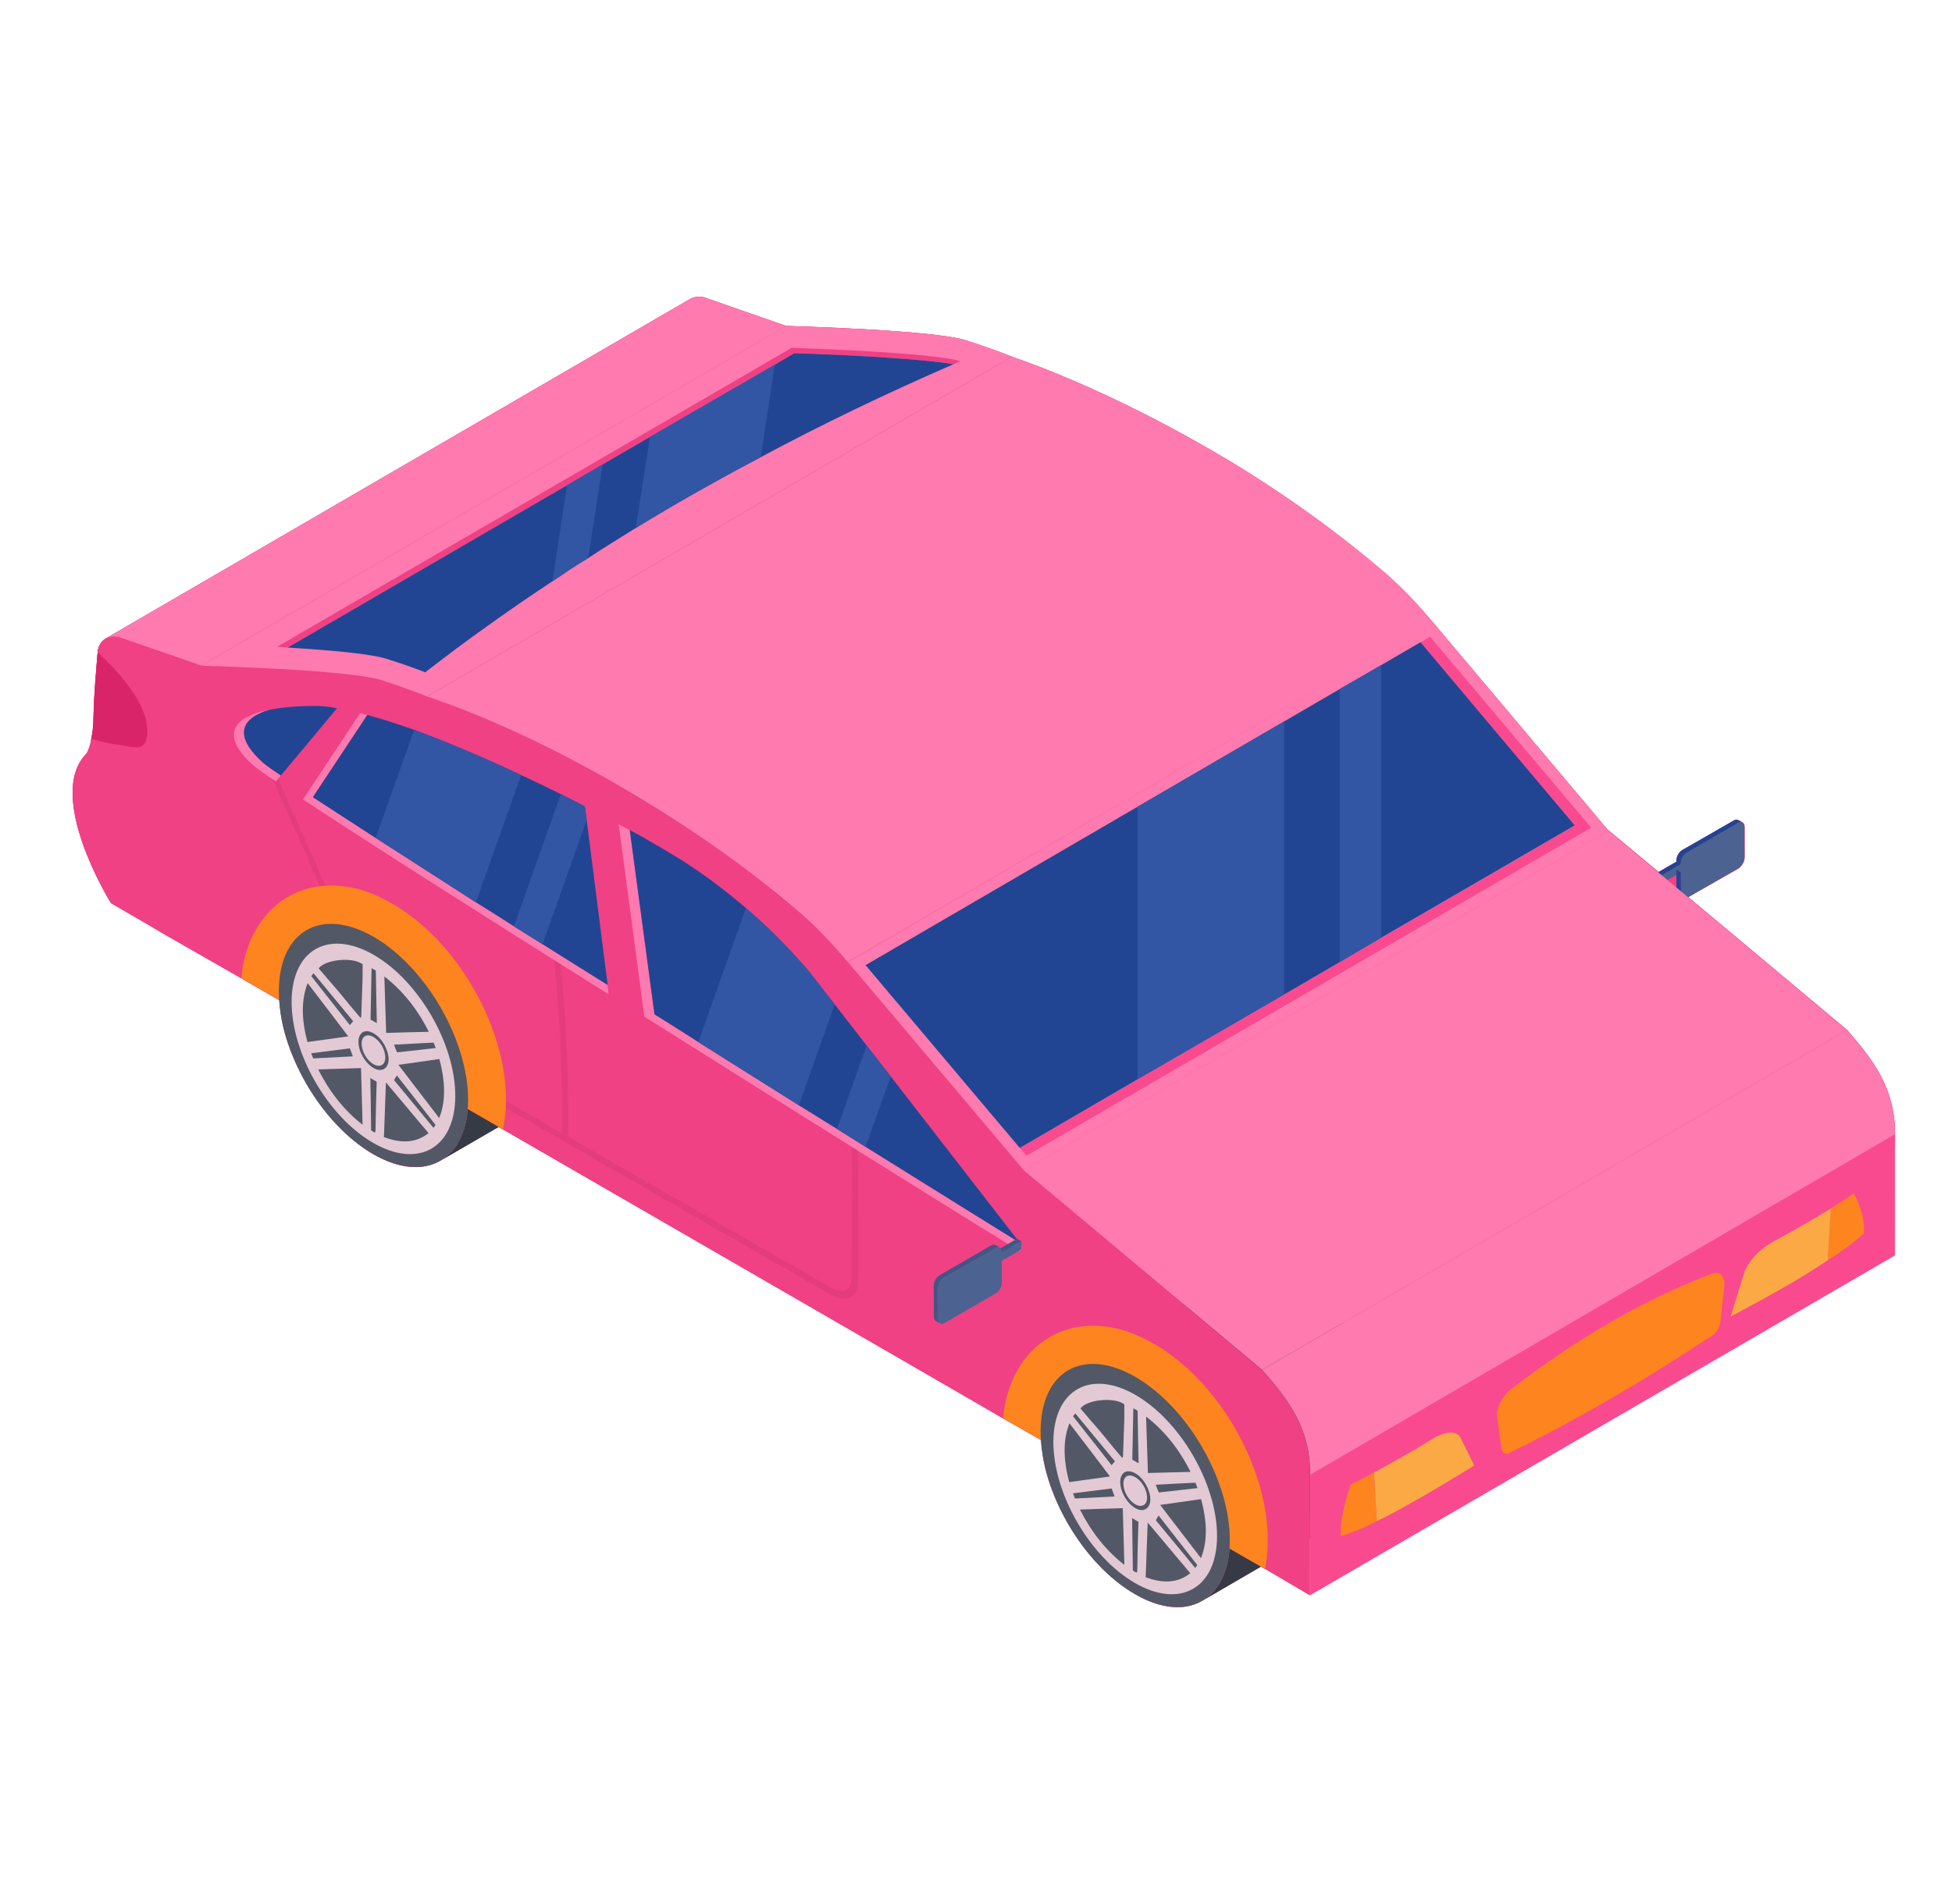 <svg xmlns="http://www.w3.org/2000/svg" width="41" height="40" viewBox="0 0 41 40" fill="none"><g id="PassengerTaxiService"><path id="Vector" d="M39.804 23.83L39.796 26.374L27.516 33.51H27.508L26.572 32.958H26.564L26.484 32.91L25.3 33.598C25.252 33.63 25.196 33.662 25.14 33.686C24.722 33.865 24.225 33.719 23.836 33.486C22.815 32.888 21.996 31.518 21.892 30.486C21.884 30.406 21.876 30.334 21.868 30.254L21.492 30.038L21.068 29.798L20.724 29.598C20.642 29.55 18.782 28.473 18.9 28.542L10.564 23.726L10.54 23.718L10.468 23.678L10.052 23.918L9.3 24.35C9.196 24.422 9.076 24.47 8.948 24.494C8.884 24.51 8.812 24.518 8.74 24.518C8.468 24.518 8.156 24.43 7.836 24.246C6.844 23.666 5.992 22.244 5.892 21.246C5.884 21.166 5.876 21.094 5.868 21.014L5.068 20.55L3.484 19.646L3.092 19.414L2.332 18.974C2.26 18.862 0.98 16.734 1.796 15.854C1.804 15.854 1.86 15.79 1.908 15.582C1.908 15.558 1.916 15.542 1.916 15.526C1.94 15.414 1.964 15.27 1.964 15.062C1.972 14.582 2.028 13.998 2.044 13.774L2.052 13.71V13.678C2.052 13.678 2.052 13.67 2.06 13.662C2.06 13.654 2.06 13.638 2.068 13.622C2.076 13.598 2.084 13.558 2.116 13.518C2.124 13.502 2.132 13.486 2.148 13.47C2.172 13.454 2.196 13.43 2.22 13.414L14.5 6.278C14.58 6.238 14.668 6.222 14.788 6.246L16.508 6.846H16.516C16.668 6.854 19.676 6.934 20.316 7.158C20.972 7.374 21.236 7.486 21.252 7.494C21.34 7.526 23.06 8.086 25.364 9.414C26.54 10.086 27.828 10.958 29.084 12.03C29.26 12.182 29.428 12.342 29.596 12.518C29.684 12.606 29.764 12.694 29.844 12.782C29.932 12.878 30.012 12.974 30.092 13.07L30.1 13.078L33.78 17.446H33.788L34.836 18.318L35.212 18.102V18.078C35.212 17.99 35.268 17.894 35.34 17.854L36.42 17.238C36.452 17.214 36.484 17.214 36.508 17.23L36.604 17.278C36.596 17.278 36.58 17.27 36.572 17.27C36.612 17.278 36.636 17.302 36.644 17.358V18.014C36.644 18.102 36.58 18.198 36.516 18.246L35.46 18.846L38.796 21.638C39.34 22.262 39.804 22.854 39.804 23.83Z" fill="#EF4184"></path><path id="Vector_2" d="M39.804 23.83L39.796 26.374L27.516 33.51H27.508L26.572 32.958H26.564L26.484 32.91L25.3 33.598C24.94 33.846 24.412 33.822 23.836 33.486C22.796 32.886 21.94 31.478 21.868 30.254L21.492 30.038L21.068 29.798L20.724 29.598C20.642 29.55 18.782 28.473 18.9 28.542L10.564 23.726L10.468 23.678L9.3 24.35C8.932 24.598 8.412 24.582 7.836 24.246C6.796 23.638 5.94 22.23 5.868 21.014L5.068 20.55L3.484 19.646L3.092 19.414L2.332 18.974C2.26 18.862 0.98 16.734 1.796 15.854C1.804 15.854 1.86 15.79 1.908 15.582C1.908 15.558 1.916 15.542 1.916 15.526C1.94 15.414 1.964 15.27 1.964 15.062C1.972 14.582 2.028 13.998 2.044 13.774L2.052 13.71V13.678C2.052 13.662 2.076 13.494 2.22 13.414L14.5 6.278C14.58 6.238 14.668 6.222 14.788 6.246L16.508 6.846H16.516C16.668 6.854 19.676 6.934 20.316 7.158C20.972 7.374 21.236 7.486 21.252 7.494C21.34 7.526 23.06 8.086 25.364 9.414C26.54 10.086 27.828 10.958 29.084 12.03C29.436 12.334 29.764 12.678 30.092 13.07L30.1 13.078L33.78 17.446H33.788L34.836 18.318L35.212 18.102V18.078C35.212 17.99 35.268 17.894 35.34 17.854L36.42 17.238C36.452 17.214 36.484 17.214 36.508 17.23L36.604 17.278C36.596 17.278 36.58 17.27 36.572 17.27C36.612 17.278 36.636 17.302 36.644 17.358V18.014C36.644 18.102 36.58 18.198 36.516 18.246L35.46 18.846L38.796 21.638C39.34 22.262 39.804 22.854 39.804 23.83Z" fill="#EF4184"></path><path id="Vector_3" d="M13.249 21.127C13.243 21.751 13.025 22.193 12.668 22.399L9.253 24.385C9.61 24.179 9.828 23.737 9.834 23.113C9.834 21.854 8.944 20.316 7.848 19.68C7.297 19.359 6.801 19.335 6.438 19.541L9.852 17.555C10.21 17.349 10.712 17.379 11.263 17.694C12.359 18.33 13.249 19.868 13.249 21.127ZM29.249 30.373C29.242 30.996 29.025 31.438 28.667 31.644L25.253 33.63C25.61 33.425 25.828 32.983 25.834 32.359C25.834 31.099 24.944 29.561 23.848 28.926C23.297 28.605 22.8 28.581 22.437 28.786L25.852 26.8C26.209 26.595 26.712 26.625 27.263 26.94C28.359 27.575 29.249 29.113 29.249 30.373Z" fill="#363A44"></path><path id="Vector_4" d="M36.602 17.28C36.58 17.267 36.545 17.267 36.509 17.289L35.432 17.914C35.362 17.954 35.304 18.051 35.304 18.131V18.157L34.892 18.397L34.799 18.344L35.211 18.104V18.078C35.211 17.994 35.269 17.896 35.34 17.856L36.416 17.236C36.452 17.214 36.487 17.214 36.51 17.227L36.602 17.28Z" fill="#214593"></path><path id="Vector_5" d="M36.508 17.289C36.579 17.248 36.639 17.279 36.639 17.36L36.641 18.017C36.641 18.102 36.582 18.201 36.511 18.242L35.433 18.864C35.362 18.905 35.306 18.873 35.305 18.788L35.304 18.326L34.891 18.565L34.891 18.396L35.304 18.158L35.304 18.132C35.303 18.05 35.36 17.953 35.431 17.912L36.508 17.289Z" fill="#4C6291"></path><path id="Vector_6" d="M35.344 18.875L35.251 18.818C35.229 18.805 35.215 18.778 35.211 18.734V18.273L35.304 18.326L35.308 18.787C35.309 18.831 35.322 18.862 35.344 18.875Z" fill="#214593"></path><path id="Vector_7" d="M27.516 30.98L27.508 33.508L26.572 32.956H26.564L26.172 32.732L23.844 31.388L23.316 31.092L21.492 30.036L21.068 29.796L20.724 29.596C20.642 29.549 18.782 28.472 18.9 28.54L8.012 22.252C8.012 22.252 8.012 22.252 8.012 22.244L7.468 21.932L3.484 19.644L3.092 19.412L2.332 18.972C2.26 18.86 0.98 16.732 1.796 15.852C1.804 15.852 1.86 15.788 1.908 15.58C1.908 15.556 1.916 15.54 1.916 15.524C1.94 15.412 1.964 15.268 1.964 15.068C1.972 14.58 2.028 14.004 2.044 13.772L2.052 13.708V13.676C2.052 13.66 2.116 13.292 2.508 13.388L4.228 13.98C4.388 13.988 7.396 14.076 8.036 14.292C8.684 14.516 8.956 14.62 8.972 14.636C10.953 15.23 14.325 17.041 16.804 19.172C17.156 19.476 17.492 19.836 17.804 20.212L21.5 24.588L26.508 28.78C27.06 29.404 27.516 29.988 27.516 30.98Z" fill="#EF4184"></path><path id="Vector_8" d="M16.512 6.846L4.229 13.982L2.505 13.386C2.386 13.358 2.294 13.377 2.221 13.413L14.503 6.277C14.576 6.24 14.668 6.222 14.787 6.249L16.512 6.846ZM4.229 13.986L16.513 6.848C16.671 6.852 19.674 6.934 20.319 7.158C20.97 7.372 21.237 7.488 21.251 7.494L8.967 14.632C8.953 14.626 8.686 14.51 8.036 14.296C7.391 14.072 4.388 13.99 4.229 13.986Z" fill="#FE7AAF"></path><path id="Vector_9" d="M16.628 7.308L5.82 13.588C5.892 13.596 5.972 13.596 6.044 13.604L16.684 7.42C17.972 7.46 19.428 7.548 20.028 7.652C20.076 7.628 20.124 7.612 20.172 7.588C19.788 7.46 18.1 7.356 16.628 7.308Z" fill="#EF4184"></path><path id="Vector_10" d="M20.027 7.652C18.627 8.26 17.275 8.908 15.979 9.604C15.083 10.076 14.203 10.572 13.355 11.092C13.019 11.3 12.683 11.508 12.355 11.724C12.099 11.876 11.851 12.044 11.603 12.212C10.683 12.82 9.787 13.46 8.931 14.124C8.771 14.06 8.531 13.972 8.179 13.86C7.827 13.732 6.931 13.66 6.043 13.604L11.907 10.196L12.659 9.756L13.651 9.18L16.275 7.66L16.683 7.42C17.971 7.46 19.427 7.548 20.027 7.652Z" fill="#214593"></path><path id="Vector_11" d="M30.096 13.074L17.804 20.21C17.492 19.834 17.153 19.477 16.804 19.174C14.445 17.142 11.303 15.412 8.971 14.633L21.253 7.497C21.336 7.524 23.06 8.084 25.363 9.414C26.537 10.084 27.83 10.955 29.087 12.028C29.435 12.331 29.775 12.689 30.096 13.074Z" fill="#FE7AAF"></path><path id="Vector_12" d="M33.786 17.452L21.506 24.588L17.811 20.212L30.09 13.068L33.786 17.452Z" fill="#FE7AAF"></path><path id="Vector_13" d="M33.421 17.388L30.038 13.378L29.835 13.496L33.079 17.343L21.424 24.117L21.561 24.28L33.421 17.388Z" fill="#F94A90"></path><path id="Vector_14" d="M33.076 17.34L29.012 19.7L28.14 20.212L26.972 20.892L23.892 22.676L21.42 24.116L18.18 20.276L23.892 16.949L26.972 15.156L28.14 14.476L29.012 13.972L29.836 13.492L33.076 17.34Z" fill="#214593"></path><path id="Vector_15" d="M38.792 21.642L26.51 28.778L21.502 24.586L33.784 17.45L38.792 21.642Z" fill="#FE7AAF"></path><path id="Vector_16" d="M39.801 23.834L39.792 26.375L27.509 33.511L27.519 30.979C27.519 29.989 27.06 29.402 26.51 28.778L38.792 21.642C39.343 22.265 39.801 22.852 39.801 23.834Z" fill="#FE7AAF"></path><path id="Vector_17" d="M39.8 23.83L39.792 26.374L27.512 33.51L27.52 30.982L39.8 23.83Z" fill="#F94A90"></path><path id="Vector_18" d="M18.016 26.923C18.016 27.314 17.707 27.365 17.429 27.18C17.181 27.042 13.595 24.988 11.036 23.511C9.696 22.74 8.642 22.135 8.486 22.016C7.954 21.658 7.706 20.878 7.697 20.841C7.678 20.814 6.091 17.172 5.761 16.448C5.394 15.677 5.807 15.246 5.807 15.246L5.917 15.393C5.899 15.402 5.56 15.769 5.862 16.42C6.192 17.145 7.798 20.796 7.807 20.832C7.816 20.86 8.045 21.575 8.495 21.878C8.651 21.988 9.687 22.593 10.999 23.346C11.256 23.492 11.531 23.648 11.806 23.813C11.806 23.364 11.825 20.988 11.467 18.915L11.595 18.961C11.953 21.043 11.944 23.419 11.935 23.887C14.43 25.318 17.365 26.996 17.411 27.024C17.67 27.179 17.865 27.165 17.888 26.85C17.897 26.308 17.897 23.804 17.888 23.777C17.897 23.767 17.916 23.244 17.686 22.887L17.769 22.814C18.044 23.254 18.026 23.832 18.026 23.859C18.025 23.878 18.035 26.391 18.016 26.923Z" fill="#E53C7D"></path><path id="Vector_19" d="M5.664 14.91C4.778 15.08 4.688 15.521 5.325 16.084C5.392 16.14 5.556 16.261 5.795 16.416L5.898 16.292C5.725 16.176 5.591 16.08 5.536 16.034C4.955 15.52 4.982 15.108 5.664 14.91ZM7.715 15.022C7.666 15.008 7.612 14.991 7.565 14.979L6.363 16.795C7.721 17.691 10.2 19.269 12.784 20.889L12.759 20.69C10.262 19.123 7.891 17.614 6.574 16.745L7.715 15.022ZM13.23 17.44C13.162 17.404 13.086 17.365 12.995 17.319L13.534 21.358C16.775 23.401 20.378 25.652 21.387 26.269C21.462 26.312 21.488 26.207 21.418 26.108C20.216 25.368 16.82 23.245 13.745 21.308L13.23 17.44Z" fill="#FE7AAF"></path><path id="Vector_20" d="M6.578 14.831C6.206 14.832 5.911 14.863 5.665 14.91C4.982 15.108 4.955 15.52 5.537 16.034C5.592 16.08 5.726 16.176 5.899 16.292L7.079 14.879C6.892 14.84 6.72 14.827 6.578 14.831ZM12.763 20.692C12.299 20.404 11.843 20.116 11.395 19.836C11.187 19.708 10.987 19.58 10.795 19.46C10.523 19.284 10.251 19.116 9.995 18.956C9.227 18.46 8.515 18.004 7.891 17.604C7.387 17.276 6.939 16.988 6.571 16.748L7.715 15.02C8.019 15.1 8.355 15.212 8.699 15.332C9.411 15.596 10.187 15.924 10.947 16.284C11.227 16.412 11.507 16.548 11.779 16.684C11.947 16.772 12.115 16.852 12.283 16.94L12.323 17.228L12.763 20.692ZM21.419 26.108C20.803 25.724 19.611 24.988 18.179 24.092C17.987 23.972 17.787 23.844 17.579 23.716C17.323 23.556 17.051 23.388 16.779 23.22C16.091 22.788 15.379 22.34 14.667 21.892C14.363 21.692 14.051 21.5 13.747 21.308L13.227 17.436C13.435 17.548 13.563 17.62 13.779 17.748C13.963 17.852 14.123 17.956 14.275 18.044C14.811 18.38 15.275 18.74 15.667 19.076C16.475 19.772 16.955 20.372 16.995 20.412L17.531 21.1L18.203 21.964L18.707 22.612L21.419 26.108Z" fill="#214593"></path><path id="Vector_21" d="M2.459 15.642C2.221 15.615 2.001 15.541 1.918 15.523C1.936 15.413 1.964 15.266 1.964 15.065C1.973 14.578 2.028 14 2.046 13.771L2.055 13.707C2.211 13.854 3 14.578 3.083 15.22C3.165 15.899 2.753 15.67 2.459 15.642Z" fill="#DA246A"></path><path id="Vector_22" d="M36.216 27.022L36.136 27.774C36.12 27.886 36.048 28.006 35.96 28.062C35.2 28.558 34.464 29.022 33.736 29.438C33.048 29.838 32.368 30.198 31.712 30.518C31.624 30.566 31.552 30.526 31.536 30.43L31.448 29.774C31.424 29.598 31.544 29.342 31.712 29.206C32.416 28.662 33.128 28.182 33.832 27.774C34.536 27.366 35.248 27.03 35.952 26.758C36.128 26.694 36.24 26.814 36.216 27.022Z" fill="#FD841F"></path><g id="Group"><path id="Vector_23" d="M38.934 25.07C38.945 25.088 39.148 25.425 39.154 25.83C39.154 25.858 39.154 25.885 39.152 25.912C38.948 26.091 38.685 26.291 38.391 26.479L38.451 25.386C38.687 25.243 38.876 25.116 38.934 25.07Z" fill="#FD841F"></path><path id="Vector_24" d="M38.454 25.388L38.39 26.476C38.118 26.66 37.822 26.844 37.502 27.028C37.134 27.236 36.742 27.452 36.35 27.66L36.638 26.732C36.646 26.708 36.766 26.364 37.206 26.108C37.23 26.092 37.254 26.084 37.278 26.068C37.414 25.996 37.59 25.892 37.782 25.788C38.006 25.66 38.246 25.516 38.454 25.388Z" fill="#FBA944"></path></g><path id="Vector_25" d="M28.374 31.179C28.432 31.157 28.616 31.069 28.858 30.936L28.918 31.959C28.624 32.111 28.366 32.212 28.161 32.27C28.159 32.244 28.158 32.218 28.158 32.191C28.158 31.782 28.363 31.209 28.374 31.179Z" fill="#FD841F"></path><path id="Vector_26" d="M30.965 30.788C30.573 31.028 30.181 31.268 29.813 31.476C29.493 31.66 29.189 31.828 28.917 31.956L28.861 30.932C29.061 30.828 29.301 30.692 29.525 30.564C29.709 30.46 29.885 30.356 30.021 30.268C30.053 30.252 30.077 30.236 30.101 30.22C30.541 29.964 30.661 30.18 30.669 30.188L30.965 30.788Z" fill="#FBA944"></path><path id="Vector_27" d="M21.042 26.318L20.947 26.263L21.361 26.024L21.454 26.079L21.042 26.318Z" fill="#415684"></path><path id="Vector_28" d="M21.003 26.208C20.981 26.195 20.95 26.199 20.91 26.222L19.833 26.842C19.762 26.882 19.704 26.979 19.704 27.064L19.709 27.72C19.709 27.759 19.722 27.79 19.744 27.804L19.651 27.75C19.629 27.737 19.616 27.706 19.616 27.666L19.611 27.006C19.611 26.926 19.669 26.829 19.74 26.789L20.817 26.164C20.857 26.146 20.888 26.142 20.91 26.155L21.003 26.208Z" fill="#415684"></path><path id="Vector_29" d="M20.91 26.22C20.984 26.178 21.04 26.21 21.041 26.291L21.041 26.317L21.454 26.079L21.454 26.248L21.041 26.486L21.042 26.948C21.043 27.033 20.986 27.13 20.913 27.173L19.835 27.795C19.764 27.836 19.707 27.804 19.707 27.719L19.705 27.062C19.705 26.981 19.761 26.883 19.832 26.843L20.91 26.22Z" fill="#4C6291"></path><path id="Vector_30" d="M26.628 32.364C26.628 32.572 26.612 32.772 26.572 32.956H26.564L26.172 32.732L23.844 31.388L23.316 31.092L21.492 30.036L21.068 29.796C21.172 28.644 21.924 27.852 22.956 27.852C23.38 27.852 23.812 27.98 24.244 28.236C25.588 29.004 26.636 30.82 26.628 32.364Z" fill="#FD841F"></path><path id="Vector_31" d="M23.847 28.926C24.945 29.56 25.835 31.097 25.831 32.359C25.828 33.62 24.932 34.122 23.834 33.488C22.736 32.854 21.854 31.326 21.857 30.064C21.861 28.803 22.749 28.292 23.847 28.926Z" fill="#525866"></path><path id="Vector_32" d="M23.85 29.305C24.798 29.853 25.566 31.183 25.563 32.273C25.56 33.367 24.787 33.804 23.838 33.256C22.89 32.708 22.122 31.382 22.125 30.288C22.128 29.198 22.901 28.758 23.85 29.305Z" fill="#E2C9D3"></path><path id="Vector_33" d="M22.585 29.692C22.568 29.71 22.558 29.732 22.539 29.754C22.812 30.099 23.08 30.441 23.348 30.781C23.372 30.753 23.393 30.727 23.418 30.7C23.14 30.366 22.865 30.03 22.585 29.692Z" fill="#525866"></path><g id="Group_2"><path id="Vector_34" d="M23.583 31.684C23.278 31.692 22.985 31.703 22.683 31.713C22.929 32.194 23.232 32.576 23.616 32.875C23.605 32.474 23.594 32.09 23.583 31.684ZM23.349 31.27C23.08 31.305 22.811 31.337 22.537 31.372C22.551 31.411 22.563 31.442 22.578 31.481C22.858 31.467 23.132 31.451 23.411 31.438C23.389 31.379 23.37 31.329 23.349 31.27ZM22.462 29.9C22.331 30.238 22.325 30.643 22.459 31.136C22.747 31.096 23.028 31.057 23.314 31.018C23.029 30.641 22.747 30.271 22.462 29.9Z" fill="#525866"></path></g><path id="Vector_35" d="M24.162 31.502C24.162 31.693 24.015 31.781 23.849 31.685L23.845 31.683C23.665 31.574 23.529 31.335 23.529 31.131C23.532 30.931 23.669 30.851 23.849 30.954C24.022 31.054 24.16 31.297 24.162 31.502ZM23.84 31.6C23.979 31.68 24.092 31.622 24.093 31.462C24.093 31.302 23.988 31.114 23.846 31.033C23.707 30.953 23.597 31.01 23.596 31.17C23.596 31.33 23.703 31.519 23.84 31.6ZM24.073 29.76C24.087 30.156 24.098 30.543 24.111 30.945C24.411 30.937 24.706 30.928 25.006 30.922C24.763 30.436 24.457 30.058 24.073 29.76ZM25.109 31.149C24.831 31.162 24.552 31.175 24.276 31.192C24.297 31.249 24.316 31.301 24.34 31.354C24.611 31.326 24.881 31.293 25.152 31.262C25.138 31.224 25.123 31.188 25.109 31.149Z" fill="#525866"></path><g id="Group_3"><path id="Vector_36" d="M24.106 31.985C24.091 32.371 24.08 32.748 24.064 33.134C24.446 33.279 24.753 33.247 25.001 33.051C24.704 32.697 24.408 32.347 24.106 31.985ZM24.335 31.838C24.315 31.872 24.299 31.9 24.277 31.938C24.552 32.27 24.827 32.603 25.105 32.94C25.119 32.92 25.134 32.901 25.148 32.879C24.878 32.533 24.61 32.188 24.335 31.838Z" fill="#525866"></path></g><path id="Vector_37" d="M25.228 31.494C24.94 31.534 24.659 31.576 24.368 31.616C24.658 31.995 24.938 32.361 25.225 32.733C25.36 32.398 25.361 31.99 25.228 31.494ZM23.581 29.48C23.363 29.354 22.835 29.404 22.693 29.589C22.83 29.751 22.966 29.907 23.1 30.061C23.191 30.169 23.282 30.285 23.375 30.397C23.428 30.46 23.485 30.526 23.538 30.59C23.551 30.607 23.561 30.618 23.569 30.622C23.581 30.629 23.587 30.618 23.588 30.586C23.596 30.331 23.607 30.072 23.615 29.818C23.617 29.714 23.615 29.611 23.616 29.504C23.605 29.495 23.594 29.488 23.581 29.48ZM23.779 31.893C23.785 32.264 23.791 32.626 23.795 32.992L23.838 33.02C23.843 33.024 23.847 33.026 23.851 33.029C23.875 33.042 23.884 33.033 23.887 32.998C23.892 32.665 23.9 32.333 23.911 32L23.911 31.97L23.779 31.893ZM23.805 29.585C23.799 29.949 23.791 30.306 23.783 30.665L23.915 30.741C23.906 30.375 23.9 30.01 23.894 29.637L23.805 29.585Z" fill="#525866"></path><g id="Group_4"><path id="Vector_38" d="M26.971 15.156V20.892L23.891 22.676V16.949L26.971 15.156Z" fill="#3256A4"></path><path id="Vector_39" d="M29.011 13.972V19.7L28.139 20.212V14.476L29.011 13.972Z" fill="#3256A4"></path></g><g id="Group_5"><path id="Vector_40" d="M16.276 7.66L15.979 9.604C15.083 10.076 14.204 10.572 13.355 11.092L13.652 9.18L16.276 7.66ZM12.659 9.756L12.355 11.724C12.1 11.876 11.851 12.044 11.604 12.212L11.908 10.196L12.659 9.756Z" fill="#3256A4"></path></g><g id="Group_6"><path id="Vector_41" d="M17.532 21.1L16.78 23.22C16.092 22.788 15.38 22.34 14.668 21.892L15.668 19.076C16.476 19.772 16.956 20.372 16.996 20.412L17.532 21.1ZM18.708 22.612L18.18 24.092C17.988 23.972 17.788 23.844 17.58 23.716L18.204 21.964L18.708 22.612Z" fill="#3256A4"></path></g><g id="Group_7"><path id="Vector_42" d="M10.947 16.284L9.995 18.956C9.227 18.46 8.515 18.004 7.891 17.604L8.699 15.332C9.411 15.596 10.187 15.924 10.947 16.284ZM12.323 17.228L11.395 19.836C11.187 19.708 10.987 19.58 10.795 19.46L11.779 16.684C11.947 16.772 12.115 16.852 12.283 16.94L12.323 17.228Z" fill="#3256A4"></path></g><path id="Vector_43" d="M10.628 23.116C10.628 23.324 10.604 23.54 10.564 23.724L5.068 20.548C5.172 19.396 5.924 18.604 6.956 18.604C7.38 18.604 7.812 18.732 8.244 18.988C9.588 19.756 10.636 21.572 10.628 23.116Z" fill="#FD841F"></path><path id="Vector_44" d="M7.847 19.681C8.945 20.314 9.835 21.852 9.832 23.113C9.828 24.375 8.932 24.877 7.834 24.243C6.736 23.609 5.854 22.081 5.857 20.819C5.861 19.557 6.749 19.047 7.847 19.681Z" fill="#525866"></path><path id="Vector_45" d="M7.85 20.06C8.798 20.608 9.566 21.937 9.563 23.028C9.56 24.121 8.787 24.558 7.838 24.01C6.89 23.463 6.122 22.136 6.125 21.043C6.128 19.952 6.901 19.512 7.85 20.06Z" fill="#E2C9D3"></path><g id="Group_8"><path id="Vector_46" d="M6.585 20.446C6.568 20.464 6.558 20.486 6.539 20.508C6.812 20.853 7.08 21.196 7.348 21.535C7.372 21.508 7.393 21.482 7.418 21.454C7.14 21.12 6.865 20.785 6.585 20.446Z" fill="#525866"></path><g id="Group_9"><path id="Vector_47" d="M7.583 22.438C7.278 22.447 6.985 22.457 6.683 22.467C6.929 22.948 7.232 23.331 7.616 23.629C7.605 23.229 7.594 22.844 7.583 22.438ZM7.349 22.024C7.08 22.059 6.811 22.091 6.537 22.127C6.551 22.165 6.563 22.197 6.578 22.235C6.858 22.221 7.132 22.205 7.411 22.192C7.389 22.133 7.37 22.083 7.349 22.024ZM6.462 20.654C6.331 20.992 6.325 21.397 6.458 21.891C6.747 21.85 7.028 21.811 7.314 21.772C7.029 21.395 6.747 21.025 6.462 20.654Z" fill="#525866"></path></g><path id="Vector_48" d="M8.162 22.256C8.162 22.448 8.015 22.535 7.849 22.439L7.845 22.437C7.665 22.328 7.529 22.089 7.529 21.885C7.532 21.686 7.669 21.605 7.849 21.709C8.022 21.808 8.16 22.051 8.162 22.256ZM7.84 22.355C7.979 22.435 8.092 22.376 8.093 22.216C8.093 22.056 7.988 21.869 7.846 21.787C7.707 21.707 7.597 21.765 7.596 21.924C7.596 22.084 7.703 22.273 7.84 22.355ZM8.073 20.514C8.087 20.911 8.098 21.298 8.111 21.7C8.411 21.691 8.706 21.682 9.006 21.676C8.763 21.191 8.457 20.812 8.073 20.514ZM9.109 21.904C8.831 21.917 8.552 21.93 8.276 21.947C8.297 22.003 8.316 22.056 8.34 22.108C8.612 22.08 8.881 22.048 9.152 22.017C9.138 21.978 9.123 21.942 9.109 21.904Z" fill="#525866"></path><g id="Group_10"><path id="Vector_49" d="M8.106 22.739C8.091 23.125 8.08 23.502 8.064 23.888C8.446 24.034 8.753 24.002 9.001 23.805C8.704 23.452 8.408 23.101 8.106 22.739ZM8.335 22.593C8.315 22.626 8.299 22.655 8.277 22.692C8.552 23.024 8.827 23.357 9.105 23.694C9.119 23.675 9.134 23.655 9.148 23.633C8.878 23.287 8.61 22.942 8.335 22.593Z" fill="#525866"></path></g><path id="Vector_50" d="M9.228 22.248C8.94 22.289 8.659 22.331 8.368 22.37C8.658 22.749 8.938 23.115 9.225 23.488C9.36 23.152 9.361 22.744 9.228 22.248ZM7.581 20.235C7.363 20.108 6.835 20.159 6.693 20.343C6.83 20.505 6.966 20.661 7.1 20.816C7.191 20.923 7.282 21.039 7.375 21.151C7.428 21.215 7.485 21.281 7.538 21.344C7.551 21.361 7.561 21.372 7.569 21.376C7.582 21.384 7.587 21.372 7.588 21.34C7.596 21.086 7.607 20.827 7.615 20.572C7.617 20.469 7.615 20.365 7.616 20.258C7.605 20.25 7.594 20.242 7.581 20.235ZM7.779 22.648C7.785 23.018 7.792 23.381 7.795 23.747L7.838 23.774C7.843 23.778 7.847 23.781 7.851 23.783C7.875 23.797 7.884 23.787 7.887 23.753C7.892 23.419 7.9 23.087 7.911 22.754L7.911 22.724L7.779 22.648ZM7.805 20.34C7.799 20.703 7.791 21.06 7.783 21.419L7.915 21.495C7.906 21.129 7.9 20.764 7.894 20.391L7.805 20.34Z" fill="#525866"></path></g></g></svg>